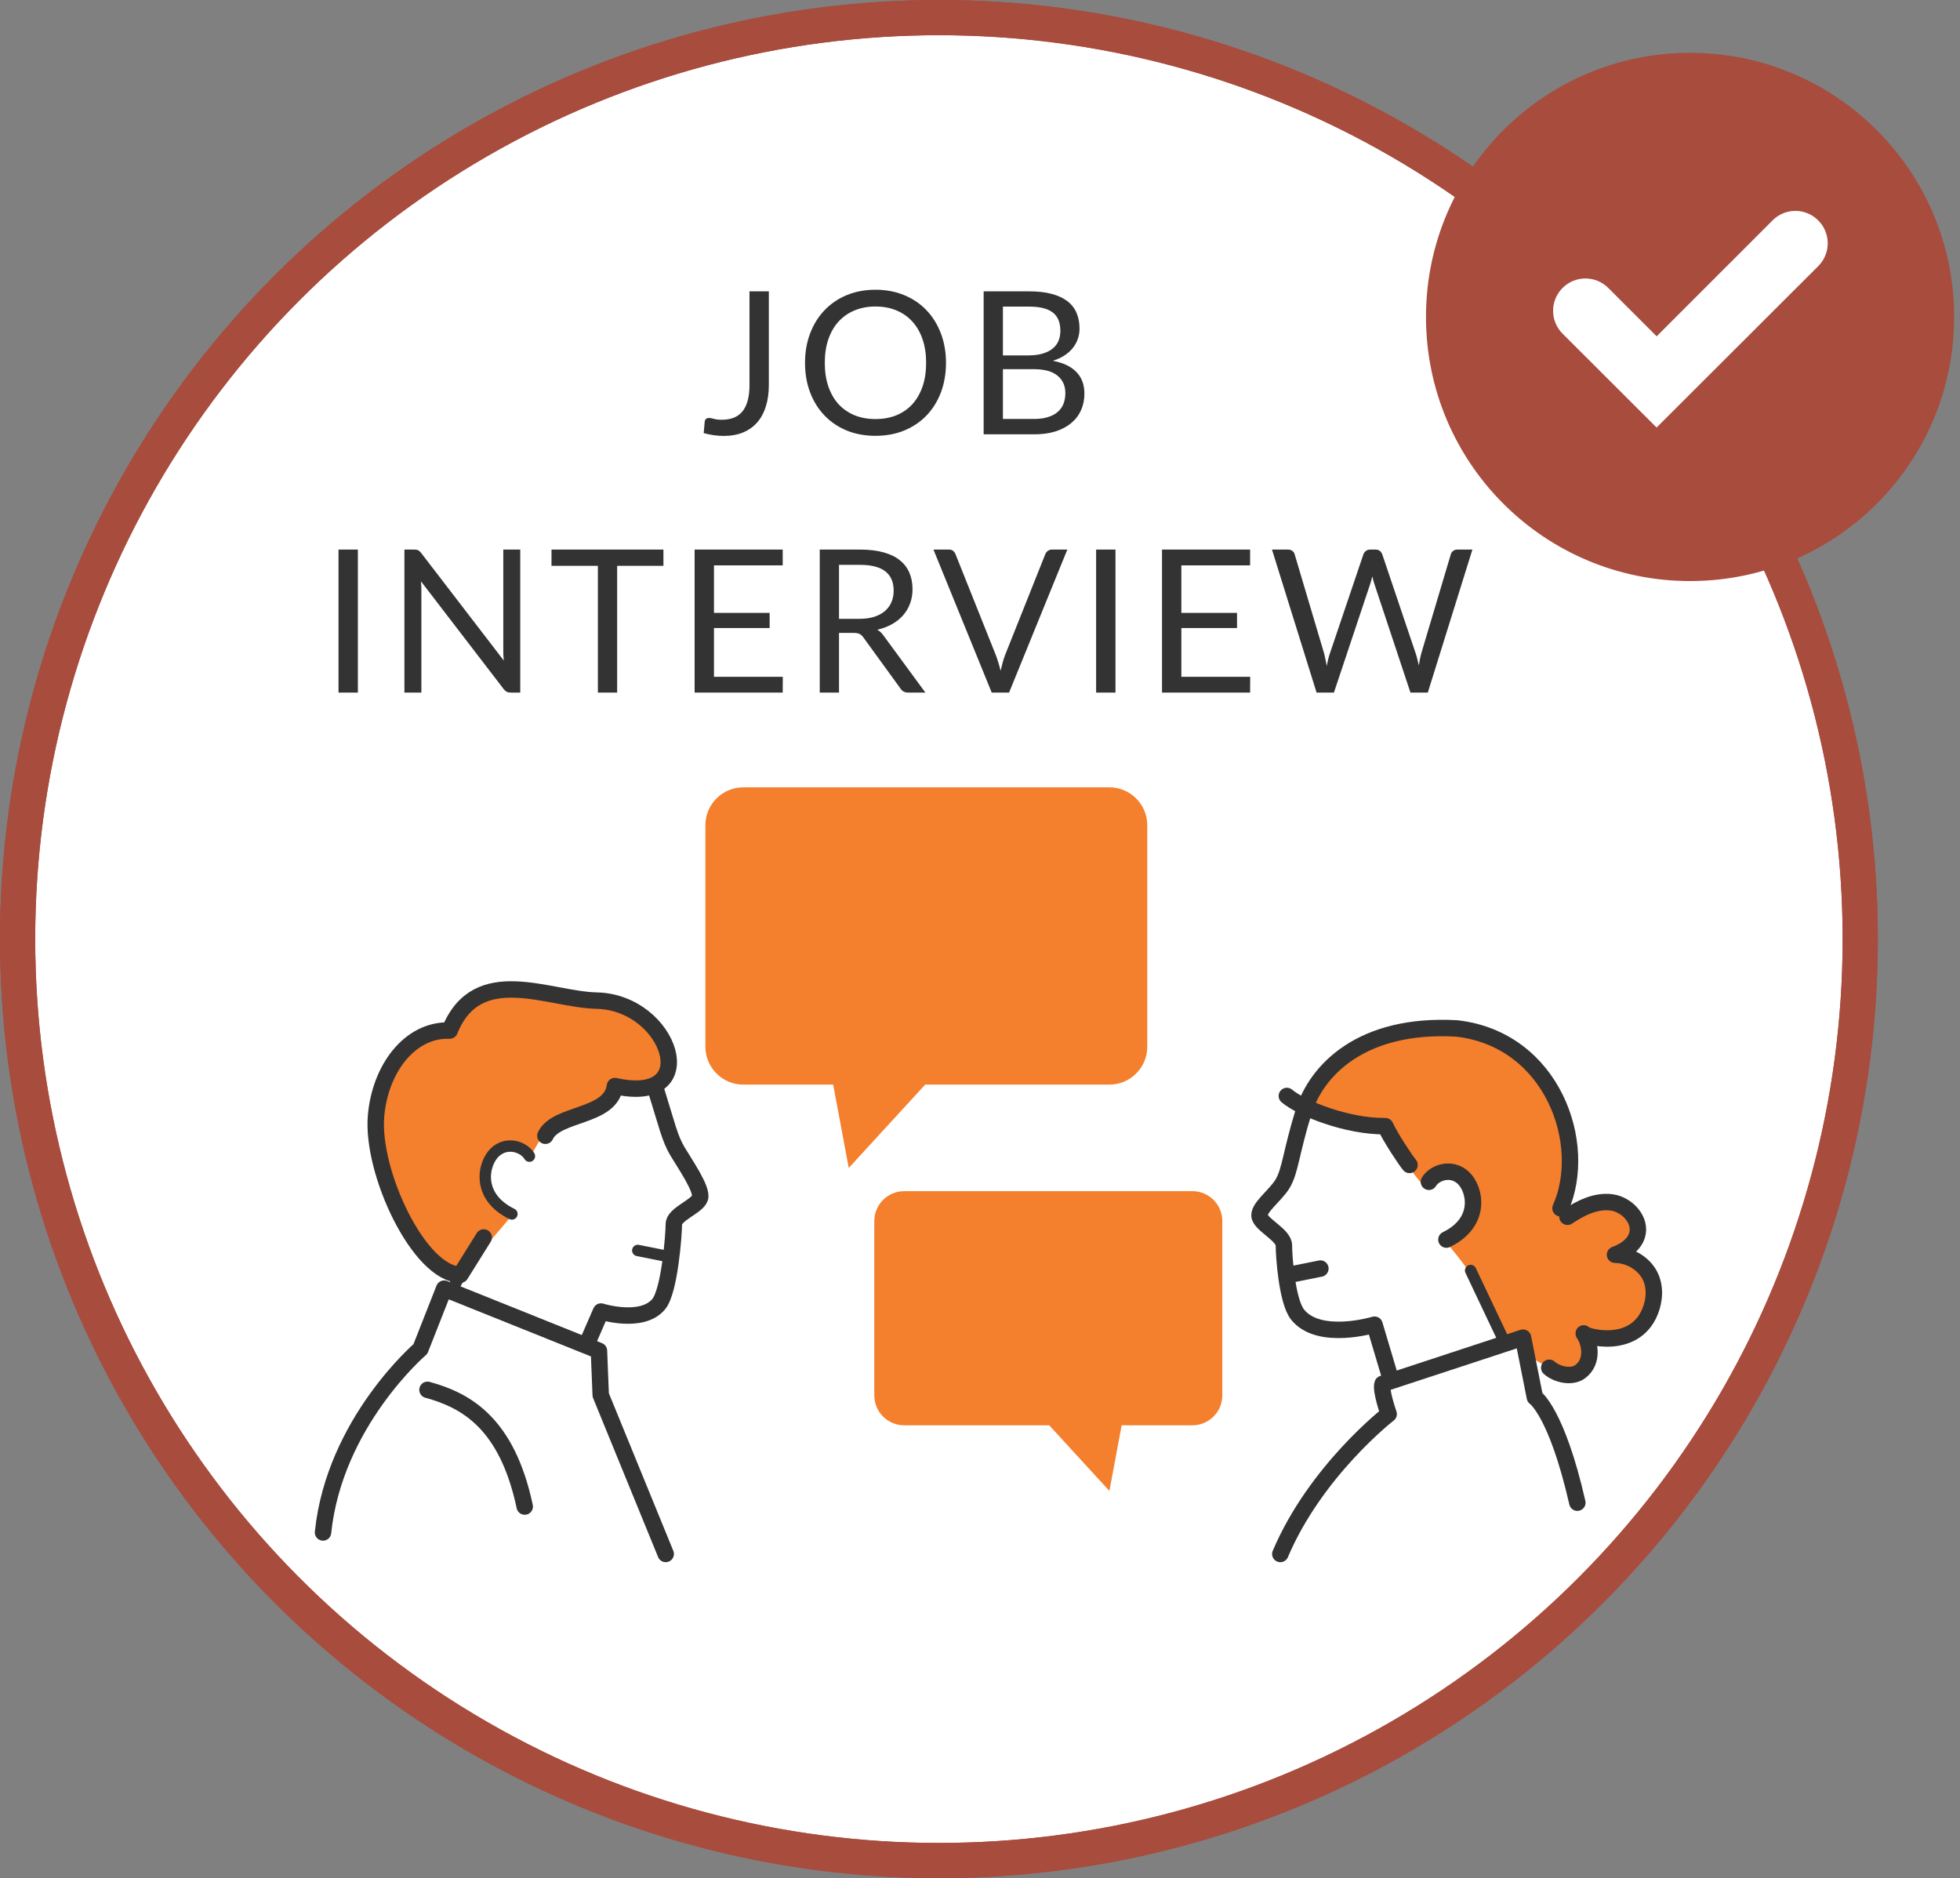 <svg width="167" height="160" viewBox="0 0 167 160" fill="none" xmlns="http://www.w3.org/2000/svg">
<rect x="0" y="0" width="167" height="160" fill="#808080" stroke="none"/>
<circle cx="80" cy="80" r="78.5" fill="white" stroke="#A84C3D" stroke-width="3"/>
<path d="M43.71 103.421C40.636 101.926 41.253 99.095 42.278 98.153C43.302 97.206 44.725 97.711 45.201 98.498L45.978 97.152C46.896 95.171 52.137 95.239 52.481 92.539C60.136 94.249 57.231 85.401 50.932 85.26C46.809 85.168 40.524 83.206 38.402 87.809C34.988 87.698 32.462 91.087 32.127 95.103C31.724 99.911 35.818 108.569 39.32 108.608L43.71 103.431V103.421Z" fill="#F47F2C"/>
<path d="M45.108 98.492C44.637 97.705 43.209 97.2 42.184 98.147C41.159 99.094 40.542 101.92 43.617 103.416" stroke="#333333" stroke-width="0.971" stroke-linecap="round" stroke-linejoin="round"/>
<path d="M27.523 130.549C28.494 121.182 35.818 114.923 35.818 114.923L37.843 109.78L51.033 115.073L51.184 118.842L56.721 132.38" stroke="#333333" stroke-width="1.4" stroke-linecap="round" stroke-linejoin="round"/>
<path d="M50 114.501L51.207 111.729C51.207 111.729 54.69 112.826 56.122 111.102C57.06 109.98 57.414 105.134 57.414 104.284C57.414 103.434 59.396 102.789 59.639 102.06C59.881 101.332 58.337 99.122 57.72 98.078C57.06 96.957 56.87 95.99 55.782 92.479" stroke="#333333" stroke-width="1.4" stroke-linecap="round" stroke-linejoin="round"/>
<path d="M36.424 118.398C39.741 119.301 43.204 121.263 44.709 128.343" stroke="#333333" stroke-width="1.4" stroke-linecap="round" stroke-linejoin="round"/>
<path d="M46.468 96.756C47.386 94.775 52.049 95.221 52.394 92.522C60.048 94.231 57.143 85.383 50.844 85.242C46.721 85.15 40.66 81.965 38.314 87.792C34.9 87.68 32.374 91.07 32.039 95.085C31.636 99.893 35.73 108.551 39.232 108.59L41.214 105.419" stroke="#333333" stroke-width="1.4" stroke-linecap="round" stroke-linejoin="round"/>
<path d="M38.542 109.846L39.232 108.593" stroke="#333333" stroke-width="0.971" stroke-linecap="round" stroke-linejoin="round"/>
<path d="M54.341 106.526L57.099 107.075" stroke="#333333" stroke-width="0.971" stroke-linecap="round" stroke-linejoin="round"/>
<path d="M132.792 102.925C135.235 97.453 132.117 88.532 123.953 87.605C116.163 87.163 112.312 90.848 111.039 94.243C112.792 95.034 115.609 95.952 117.863 95.928C118.3 96.889 120.16 99.647 120.476 100.012L121.335 101.085L121.583 100.692C122.054 99.905 123.482 99.4 124.507 100.347C125.531 101.294 126.148 104.12 123.074 105.616C123.773 106.548 125.24 108.16 125.696 109.321C126.153 110.481 127.78 114.225 128.193 114.609C128.523 114.789 129.47 113.798 129.771 113.958C130.286 114.23 130.019 115.376 130.427 115.629C135.521 118.756 135.376 116.095 134.774 113.288C134.633 112.623 138.644 115.765 140.728 111.35C142.602 107.383 136.993 107.262 137.318 107.009C141.388 103.795 139.043 102.343 136.668 102.415C134.982 102.469 133.394 103.751 133.555 103.663" fill="#F47F2C"/>
<path d="M121.749 100.677C122.22 99.89 123.648 99.385 124.673 100.332C125.697 101.279 126.314 104.105 123.24 105.601" stroke="#333333" stroke-width="1.4" stroke-linecap="round" stroke-linejoin="round"/>
<path d="M112.502 108.069L109.743 108.623" stroke="#333333" stroke-width="1.4" stroke-linecap="round" stroke-linejoin="round"/>
<path d="M134.396 128.013C132.628 120.267 130.778 119.039 130.778 119.039L129.768 113.955L117.801 117.888C117.597 118.403 118.32 120.462 118.32 120.462C118.32 120.462 112.104 125.279 109.088 132.383" stroke="#333333" stroke-width="1.4" stroke-linecap="round" stroke-linejoin="round"/>
<path d="M125.304 108.233L128.189 114.318" stroke="#333333" stroke-width="0.971" stroke-linecap="round" stroke-linejoin="round"/>
<path d="M118.5 117.5L117.115 112.849C117.115 112.849 112.404 114.281 110.563 111.994C109.646 110.858 109.393 106.934 109.393 106.089C109.393 105.239 107.581 104.409 107.339 103.681C107.096 102.952 108.674 101.869 109.291 100.825C109.952 99.704 109.986 98.222 111.073 94.707C112.161 91.191 115.983 87.151 124.123 87.612C132.287 88.54 135.405 97.46 132.962 102.933" stroke="#333333" stroke-width="1.4" stroke-linecap="round" stroke-linejoin="round"/>
<path d="M109.646 93.365C110.899 94.428 114.789 95.972 118.033 95.938C118.47 96.9 119.781 98.876 120.097 99.24" stroke="#333333" stroke-width="1.4" stroke-linecap="round" stroke-linejoin="round"/>
<path d="M133.555 103.656C134.672 102.904 135.979 102.253 137.314 102.432C138.65 102.612 139.883 103.957 139.48 105.244C139.223 106.065 138.417 106.594 137.606 106.89C138.674 106.91 139.733 107.434 140.359 108.303C140.986 109.173 141.044 110.328 140.728 111.348C139.534 115.218 134.876 113.825 134.939 113.592C135.449 114.32 135.828 115.966 134.638 116.85C133.885 117.408 132.603 117.069 132.001 116.52" stroke="#333333" stroke-width="1.4" stroke-linecap="round" stroke-linejoin="round"/>
<path d="M95.569 121.42H101.6C103.004 121.42 104.145 120.279 104.145 118.875V104.019C104.145 102.615 103.004 101.475 101.6 101.475H77.039C75.635 101.475 74.495 102.615 74.495 104.019V118.875C74.495 120.279 75.635 121.42 77.039 121.42H89.398L94.526 127.01" fill="#F47F2C"/>
<path d="M70.991 92.399H63.333C61.551 92.399 60.102 90.951 60.102 89.168V70.303C60.102 68.521 61.551 67.072 63.333 67.072H94.521C96.303 67.072 97.752 68.521 97.752 70.303V89.168C97.752 90.951 96.303 92.399 94.521 92.399H78.827L72.316 99.497" fill="#F47F2C"/>
<path d="M65.508 32.792C65.508 33.472 65.424 34.082 65.254 34.62C65.089 35.158 64.843 35.614 64.514 35.989C64.191 36.357 63.791 36.64 63.316 36.839C62.84 37.037 62.293 37.136 61.675 37.136C61.114 37.136 60.542 37.057 59.958 36.898C59.969 36.734 59.983 36.572 60.001 36.413C60.017 36.249 60.032 36.088 60.043 35.929C60.054 35.833 60.088 35.756 60.145 35.7C60.207 35.637 60.301 35.606 60.425 35.606C60.528 35.606 60.661 35.632 60.825 35.682C60.995 35.733 61.222 35.759 61.505 35.759C61.879 35.759 62.213 35.702 62.508 35.589C62.803 35.476 63.049 35.3 63.248 35.062C63.446 34.824 63.596 34.521 63.698 34.153C63.806 33.779 63.859 33.337 63.859 32.827V24.82H65.508V32.792ZM80.602 30.914C80.602 31.826 80.457 32.665 80.168 33.43C79.879 34.189 79.472 34.844 78.945 35.394C78.418 35.943 77.783 36.371 77.04 36.677C76.304 36.977 75.488 37.127 74.593 37.127C73.697 37.127 72.881 36.977 72.144 36.677C71.408 36.371 70.776 35.943 70.249 35.394C69.722 34.844 69.314 34.189 69.025 33.43C68.736 32.665 68.591 31.826 68.591 30.914C68.591 30.002 68.736 29.166 69.025 28.407C69.314 27.642 69.722 26.984 70.249 26.434C70.776 25.879 71.408 25.448 72.144 25.142C72.881 24.837 73.697 24.683 74.593 24.683C75.488 24.683 76.304 24.837 77.04 25.142C77.783 25.448 78.418 25.879 78.945 26.434C79.472 26.984 79.879 27.642 80.168 28.407C80.457 29.166 80.602 30.002 80.602 30.914ZM78.91 30.914C78.91 30.166 78.808 29.494 78.605 28.899C78.4 28.305 78.112 27.803 77.737 27.395C77.364 26.981 76.91 26.664 76.377 26.443C75.845 26.222 75.25 26.111 74.593 26.111C73.941 26.111 73.349 26.222 72.816 26.443C72.283 26.664 71.827 26.981 71.448 27.395C71.073 27.803 70.784 28.305 70.581 28.899C70.376 29.494 70.275 30.166 70.275 30.914C70.275 31.662 70.376 32.334 70.581 32.928C70.784 33.518 71.073 34.019 71.448 34.433C71.827 34.841 72.283 35.156 72.816 35.377C73.349 35.592 73.941 35.7 74.593 35.7C75.25 35.7 75.845 35.592 76.377 35.377C76.91 35.156 77.364 34.841 77.737 34.433C78.112 34.019 78.4 33.518 78.605 32.928C78.808 32.334 78.91 31.662 78.91 30.914ZM88.087 35.691C88.557 35.691 88.962 35.637 89.302 35.529C89.642 35.422 89.92 35.272 90.135 35.079C90.356 34.881 90.518 34.648 90.62 34.382C90.722 34.11 90.773 33.812 90.773 33.489C90.773 32.861 90.549 32.365 90.101 32.002C89.654 31.634 88.982 31.45 88.087 31.45H85.452V35.691H88.087ZM85.452 26.12V30.276H87.628C88.092 30.276 88.495 30.226 88.835 30.123C89.18 30.021 89.464 29.88 89.685 29.698C89.911 29.517 90.079 29.299 90.186 29.044C90.294 28.783 90.348 28.5 90.348 28.194C90.348 27.474 90.132 26.95 89.702 26.622C89.271 26.287 88.602 26.12 87.696 26.12H85.452ZM87.696 24.82C88.444 24.82 89.087 24.893 89.625 25.041C90.169 25.188 90.614 25.398 90.96 25.669C91.311 25.942 91.569 26.276 91.733 26.672C91.898 27.064 91.98 27.506 91.98 27.998C91.98 28.299 91.932 28.588 91.835 28.866C91.745 29.137 91.606 29.392 91.419 29.631C91.232 29.869 90.994 30.084 90.705 30.276C90.421 30.463 90.087 30.616 89.702 30.735C90.597 30.905 91.269 31.226 91.716 31.696C92.17 32.161 92.396 32.773 92.396 33.532C92.396 34.048 92.3 34.518 92.107 34.943C91.92 35.368 91.643 35.733 91.274 36.039C90.912 36.346 90.464 36.584 89.931 36.754C89.399 36.918 88.792 37 88.112 37H83.811V24.82H87.696ZM30.492 59H28.843V46.819H30.492V59ZM44.327 46.819V59H43.502C43.372 59 43.261 58.977 43.171 58.932C43.086 58.887 43.001 58.81 42.916 58.703L35.869 49.523C35.88 49.664 35.889 49.803 35.895 49.939C35.9 50.075 35.903 50.203 35.903 50.322V59H34.458V46.819H35.308C35.382 46.819 35.444 46.825 35.495 46.837C35.546 46.842 35.592 46.856 35.631 46.879C35.671 46.896 35.711 46.924 35.75 46.964C35.79 46.998 35.832 47.043 35.878 47.1L42.924 56.272C42.913 56.124 42.901 55.983 42.89 55.846C42.885 55.705 42.882 55.572 42.882 55.447V46.819H44.327ZM56.527 48.205H52.583V59H50.943V48.205H46.99V46.819H56.527V48.205ZM66.698 57.657L66.69 59H59.184V46.819H66.69V48.163H60.834V52.209H65.576V53.501H60.834V57.657H66.698ZM73.221 52.718C73.697 52.718 74.116 52.662 74.478 52.548C74.847 52.429 75.153 52.265 75.397 52.056C75.646 51.84 75.833 51.585 75.957 51.291C76.082 50.996 76.144 50.67 76.144 50.313C76.144 49.588 75.906 49.041 75.43 48.672C74.954 48.304 74.24 48.12 73.288 48.12H71.487V52.718H73.221ZM78.847 59H77.385C77.085 59 76.864 58.884 76.722 58.651L73.561 54.3C73.464 54.163 73.359 54.067 73.246 54.011C73.138 53.948 72.968 53.917 72.736 53.917H71.487V59H69.846V46.819H73.288C74.059 46.819 74.725 46.899 75.286 47.057C75.847 47.211 76.309 47.434 76.671 47.729C77.04 48.024 77.312 48.381 77.487 48.8C77.663 49.214 77.751 49.678 77.751 50.194C77.751 50.625 77.683 51.027 77.547 51.401C77.411 51.775 77.213 52.112 76.952 52.413C76.697 52.707 76.382 52.959 76.008 53.169C75.64 53.379 75.221 53.537 74.751 53.645C74.96 53.764 75.141 53.937 75.294 54.163L78.847 59ZM90.941 46.819L85.977 59H84.498L79.534 46.819H80.852C80.999 46.819 81.118 46.856 81.209 46.93C81.299 47.004 81.368 47.097 81.413 47.211L84.847 55.804C84.921 55.997 84.991 56.206 85.059 56.433C85.133 56.66 85.198 56.898 85.255 57.147C85.311 56.898 85.371 56.66 85.433 56.433C85.496 56.206 85.564 55.997 85.637 55.804L89.063 47.211C89.097 47.114 89.162 47.026 89.258 46.947C89.36 46.862 89.482 46.819 89.624 46.819H90.941ZM95.043 59H93.394V46.819H95.043V59ZM106.522 57.657L106.514 59H99.008V46.819H106.514V48.163H100.657V52.209H105.4V53.501H100.657V57.657H106.522ZM125.454 46.819L121.655 59H120.176L117.09 49.709C117.062 49.619 117.034 49.523 117.005 49.42C116.983 49.319 116.957 49.211 116.929 49.097C116.901 49.211 116.872 49.319 116.844 49.42C116.816 49.523 116.787 49.619 116.759 49.709L113.656 59H112.177L108.378 46.819H109.746C109.894 46.819 110.016 46.856 110.112 46.93C110.214 47.004 110.279 47.097 110.307 47.211L112.823 55.676C112.863 55.83 112.9 55.994 112.934 56.169C112.974 56.345 113.01 56.532 113.044 56.73C113.084 56.532 113.124 56.345 113.163 56.169C113.209 55.988 113.257 55.824 113.308 55.676L116.172 47.211C116.206 47.114 116.272 47.026 116.368 46.947C116.47 46.862 116.592 46.819 116.733 46.819H117.209C117.357 46.819 117.476 46.856 117.566 46.93C117.657 47.004 117.725 47.097 117.77 47.211L120.626 55.676C120.677 55.824 120.723 55.983 120.762 56.153C120.808 56.322 120.85 56.501 120.89 56.688C120.918 56.501 120.949 56.322 120.983 56.153C121.017 55.983 121.054 55.824 121.094 55.676L123.618 47.211C123.647 47.108 123.709 47.018 123.805 46.938C123.907 46.859 124.029 46.819 124.171 46.819H125.454Z" fill="#333333"/>
<circle cx="80" cy="80" r="78.5" stroke="#A84C3D" stroke-width="3"/>
<circle cx="144" cy="27" r="22.5" fill="#A84C3D"/>
<path d="M151.023 18.783L141.153 28.652L137.035 24.535C135.965 23.458 134.221 23.452 133.145 24.522C133.145 24.522 133.138 24.528 133.132 24.535C132.062 25.611 132.062 27.343 133.132 28.419L141.147 36.421L154.927 22.667C155.997 21.59 155.997 19.859 154.927 18.783C153.863 17.706 152.132 17.693 151.055 18.75C151.042 18.763 151.036 18.77 151.023 18.783Z" fill="white"/>
</svg>
